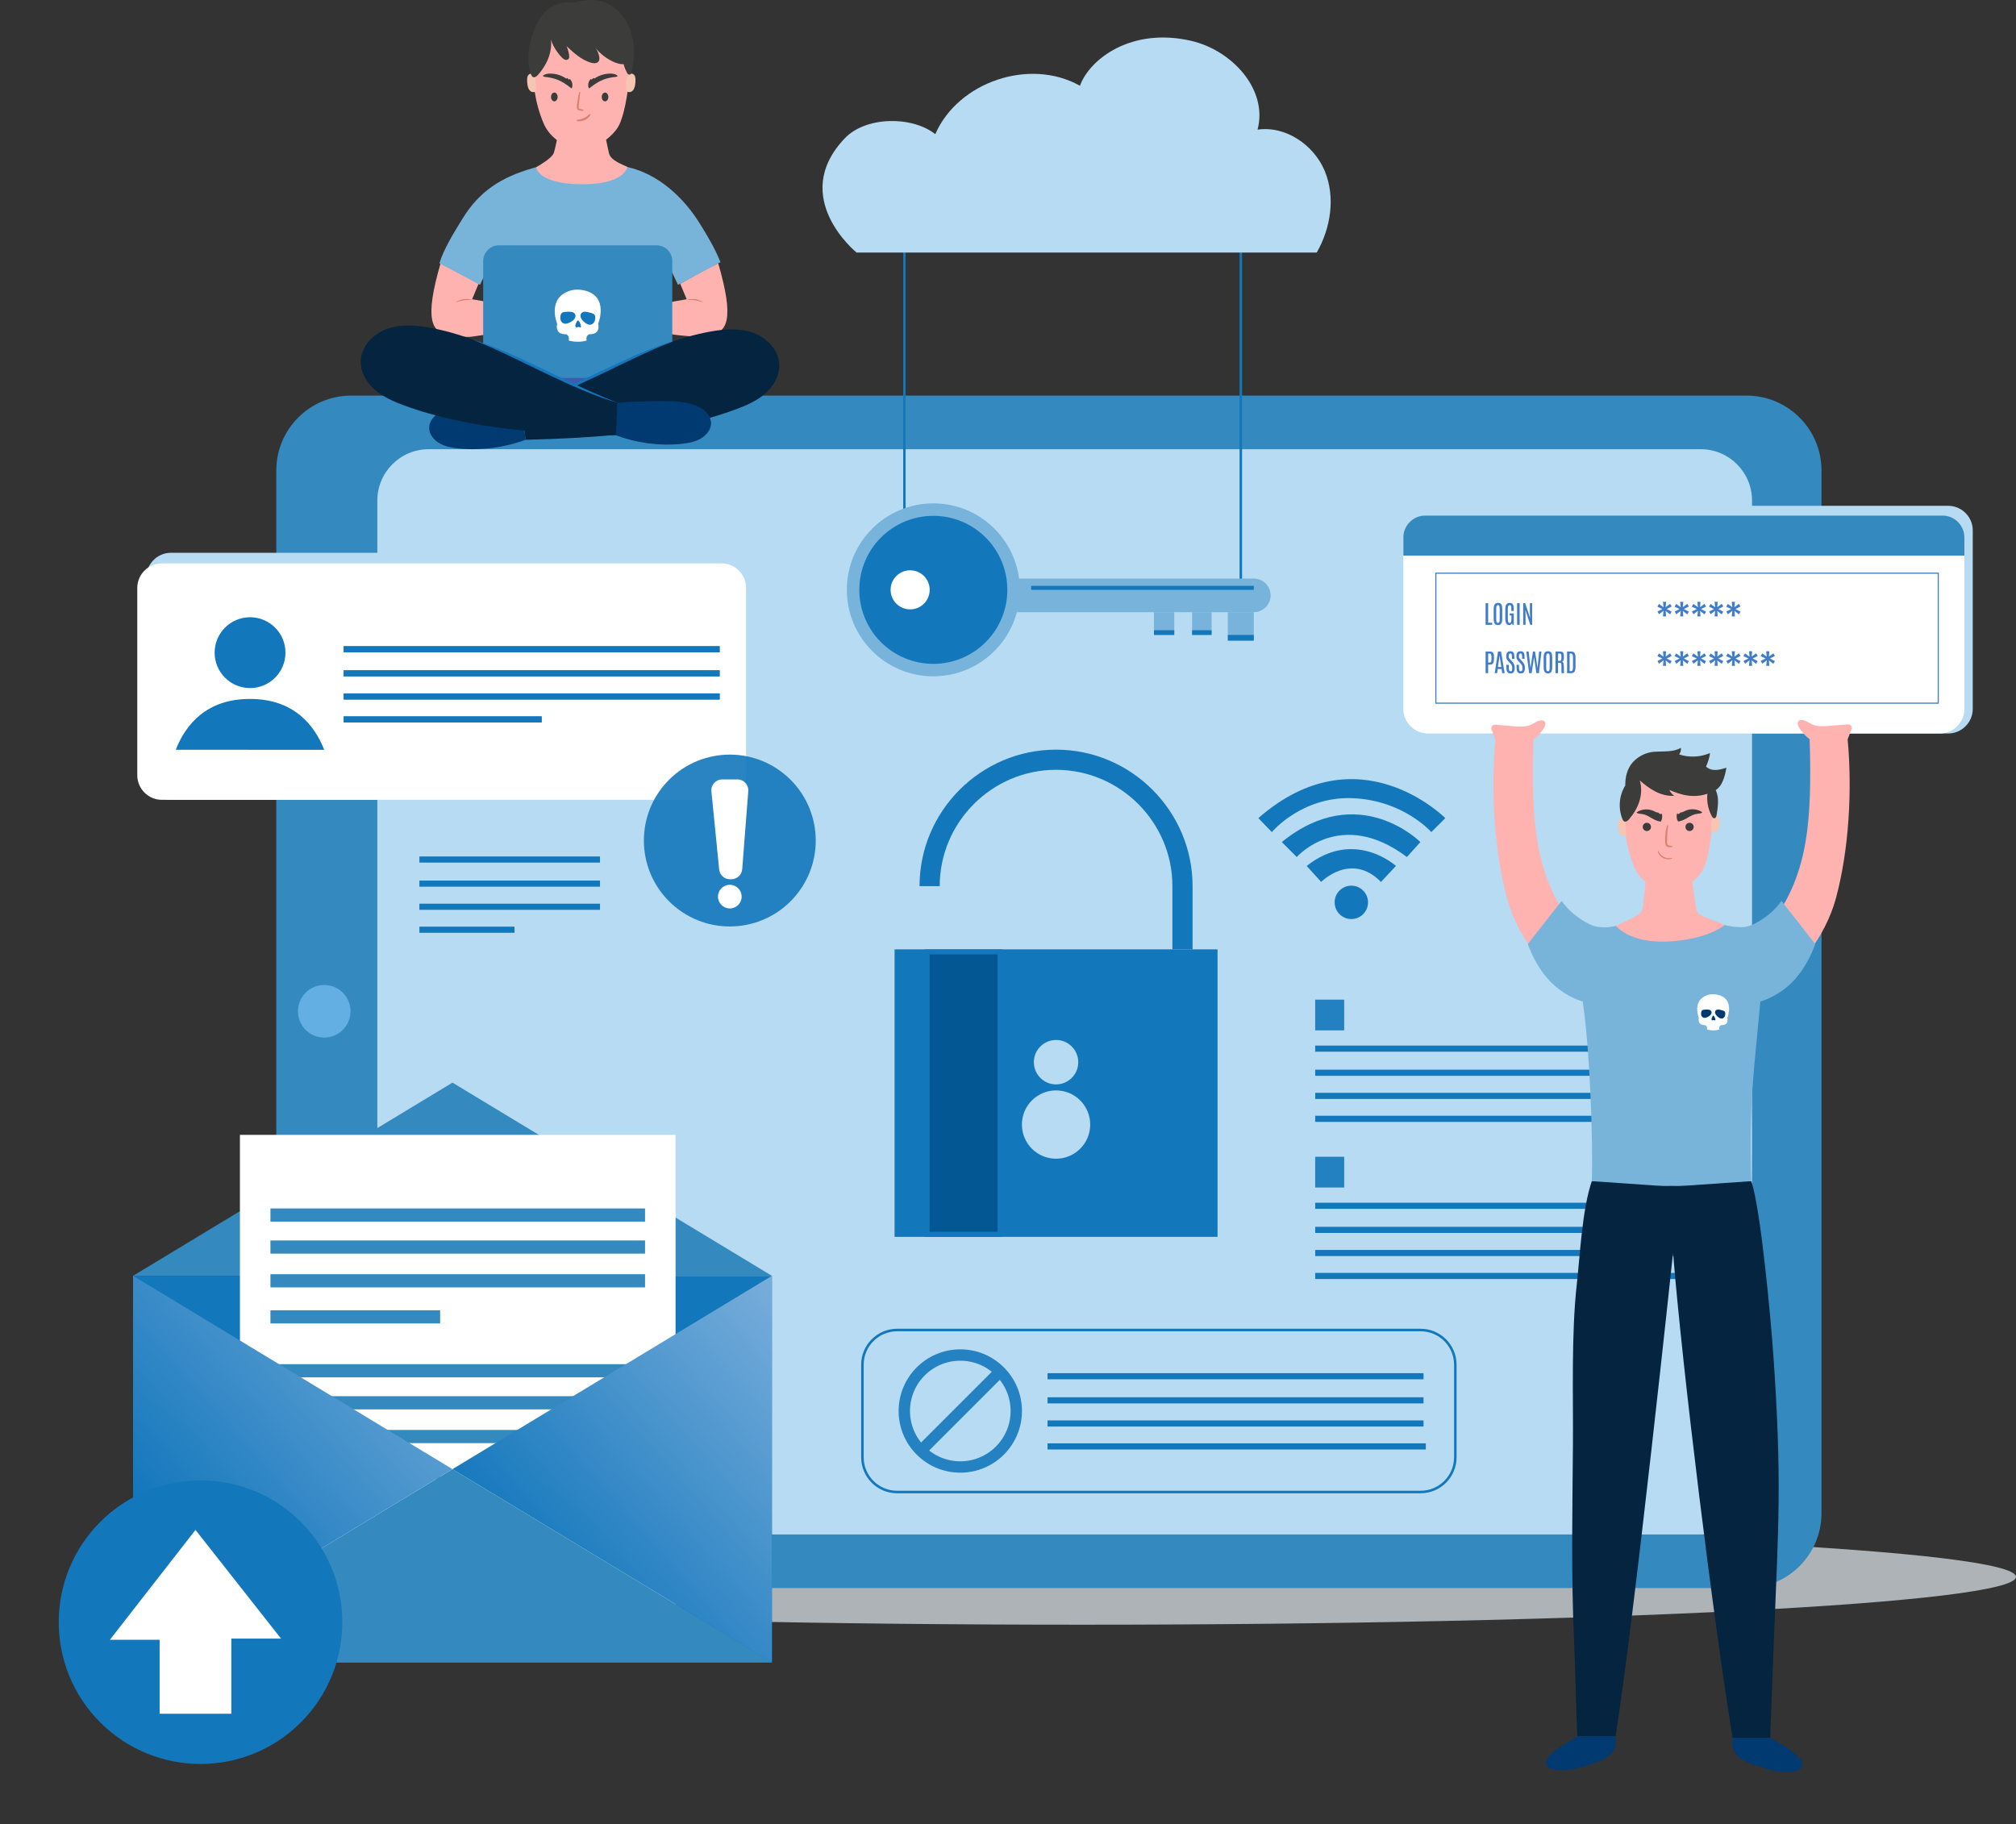 <svg width="400" height="362" viewBox="0 0 400 362" fill="none" xmlns="http://www.w3.org/2000/svg">
<rect x="0" y="0" width="400" height="362" fill="#333333" stroke="none"/>
<g clip-path="url(#clip0_174_4)">
<path opacity="0.65" d="M214.721 322.377C317.048 322.377 400 318.126 400 312.882C400 307.638 317.048 303.387 214.721 303.387C112.394 303.387 29.442 307.638 29.442 312.882C29.442 318.126 112.394 322.377 214.721 322.377Z" fill="#EFF8FE"/>
<path d="M54.819 300.24V93.358C54.819 85.15 61.473 78.496 69.682 78.496H346.546C354.755 78.496 361.409 85.15 361.409 93.358V300.241C361.409 308.449 354.755 315.103 346.546 315.103H69.682C61.473 315.103 54.819 308.448 54.819 300.24Z" fill="#348ABF"/>
<path d="M74.87 294.282V99.317C74.87 93.692 79.43 89.133 85.054 89.133H337.441C343.066 89.133 347.625 93.693 347.625 99.317V294.282C347.625 299.907 343.065 304.467 337.441 304.467H85.055C79.43 304.467 74.87 299.906 74.87 294.282Z" fill="#B6DBF2"/>
<path d="M64.336 205.874C61.455 205.874 59.12 203.539 59.12 200.658C59.12 197.778 61.455 195.443 64.336 195.443C67.216 195.443 69.551 197.778 69.551 200.658C69.551 203.539 67.216 205.874 64.336 205.874Z" fill="#63AFE3"/>
<path d="M88.539 68.769C105.393 70.2 122.61 70.68 138.961 68.055L115.291 81.937L88.539 68.769Z" fill="#3B5CAD"/>
<path d="M134.955 56.289C136.791 55.24 140.596 53.159 142.504 52.246C145.699 63.25 144.445 66.059 140.634 66.5C139.369 66.646 138.151 66.81 136.881 66.717C133.775 66.489 130.906 66.118 128.117 64.862C128.303 63.859 128.261 61.782 128.446 60.778C130.936 60.371 133.757 59.781 136.247 59.375L134.955 56.289Z" fill="#FFB3B1"/>
<path d="M94.965 56.289C93.129 55.24 89.323 53.159 87.415 52.246C84.221 63.25 85.475 66.059 89.286 66.5C90.551 66.646 92.443 66.995 93.699 66.79C96.718 66.297 99.013 66.255 101.802 65C101.617 63.996 101.659 61.782 101.474 60.778C98.984 60.371 96.162 59.781 93.673 59.375L94.965 56.289Z" fill="#FFB3B1"/>
<path d="M98.947 71.561C98.94 67.113 97.61 58.302 97.252 52.28L95.239 56.519L87.189 52.246C87.984 49.489 90.174 45.974 91.773 43.379C95.091 37.995 99.319 35.199 105.785 33.342C108.329 32.611 110.969 31.954 114.66 31.922H115.103C118.794 31.954 121.905 32.549 124.485 33.136C130.653 34.538 135.643 39.147 138.961 44.532C140.56 47.127 141.86 49.319 142.946 52.01L134.525 56.52L132.512 52.281C132.065 58.773 130.914 65.359 130.41 71.562H98.947V71.561Z" fill="#78B4DA"/>
<path d="M111.506 22.194C111.273 24.055 110.143 29.877 109.822 30.486C109.308 31.461 107.226 32.705 106.391 33.171C106.391 33.171 106.596 36.476 115.334 36.562C123.933 36.647 124.486 33.136 124.486 33.136C123.651 32.67 121.249 31.922 120.85 30.486C120.666 29.823 119.526 24.307 119.293 22.446L111.506 22.194Z" fill="#FFB3B1"/>
<path d="M124.905 7.156C125.634 11.1 124.597 19.036 123.751 22.172C123.407 23.447 123.038 24.765 122.216 25.799C118.16 30.909 112.755 29.294 110.977 28.125C109.582 27.209 108.471 25.951 107.829 24.411C106.188 20.48 105.514 16.151 105.885 11.909C105.885 11.909 105.413 0.838 116.737 0.838C116.737 0.838 123.689 0.571 124.905 7.156Z" fill="#FFB3B1"/>
<path d="M106.391 18.01C106.149 18.362 105.585 18.351 105.249 18.085C104.915 17.819 104.765 17.384 104.683 16.963C104.603 16.553 104.572 16.133 104.59 15.714C104.604 15.415 104.65 15.097 104.846 14.869C105.041 14.641 105.374 14.545 105.66 14.632C105.946 14.719 106.169 14.986 106.203 15.282L106.391 18.01Z" fill="#F7C5B4"/>
<path d="M124.471 15.283C124.564 14.999 124.729 14.719 125.016 14.633C125.301 14.546 125.635 14.642 125.83 14.87C126.025 15.097 126.072 15.415 126.085 15.715C126.104 16.134 126.073 16.554 125.993 16.964C125.911 17.385 125.762 17.82 125.426 18.086C125.092 18.352 124.528 18.363 124.284 18.011C124.284 18.011 124.036 16.613 124.471 15.283Z" fill="#F7C5B4"/>
<path d="M115.139 18.387C115.139 18.387 115.115 18.457 115.1 18.553C115.082 18.664 115.058 18.829 115.037 19.029C114.992 19.429 114.931 19.964 114.871 20.497C114.847 20.759 114.816 21.043 114.815 21.266C114.827 21.373 114.827 21.445 114.869 21.49C114.886 21.513 114.989 21.57 115.07 21.593C115.426 21.693 115.701 21.757 115.701 21.757C115.765 21.773 115.805 21.836 115.79 21.901C115.776 21.957 115.723 21.994 115.668 21.993C115.668 21.993 115.599 21.991 115.48 21.987C115.359 21.986 115.188 21.971 114.972 21.914C114.862 21.878 114.749 21.862 114.598 21.724C114.477 21.596 114.429 21.41 114.44 21.267C114.454 20.985 114.492 20.731 114.527 20.458C114.6 19.921 114.675 19.385 114.756 18.985C114.797 18.785 114.837 18.619 114.87 18.499C114.906 18.365 114.934 18.31 114.934 18.31L114.939 18.301C114.966 18.247 115.032 18.226 115.085 18.253C115.134 18.277 115.157 18.335 115.139 18.387Z" fill="#DA806C"/>
<path d="M116.795 17.443C116.589 16.823 116.748 16.087 117.24 15.657C117.282 15.711 117.325 15.763 117.368 15.817C117.498 15.699 117.629 15.581 117.758 15.464C117.816 15.507 117.872 15.549 117.93 15.592C118.883 14.933 120.043 14.582 121.202 14.602C121.699 14.611 122.239 14.708 122.569 15.079C122.47 15.18 122.325 15.232 122.185 15.248C120.228 15.48 119.022 15.853 116.959 17.497C116.959 17.497 116.833 17.557 116.795 17.443Z" fill="#3C3C3B"/>
<path d="M107.087 3.693C106.368 4.871 103.648 10.161 105.374 14.781C105.445 14.972 105.54 15.17 105.716 15.269C106.072 15.469 106.489 15.148 106.758 14.841C107.731 13.73 108.533 12.449 108.982 11.037C109.313 9.996 109.445 8.881 109.321 7.8C109.321 7.8 109.55 9.108 111.036 10.925C111.237 11.17 111.701 11.668 111.986 11.806C112.271 11.945 112.666 11.908 112.84 11.643C112.96 11.462 112.952 11.227 112.926 11.011C112.852 10.369 112.675 9.739 112.403 9.151C113.832 10.482 115.328 11.852 117.193 12.428C117.752 12.601 118.485 12.637 118.795 12.142C118.959 11.879 118.945 11.545 118.893 11.24C118.763 10.501 118.428 9.798 117.934 9.232C118.881 10.482 120.127 11.502 121.54 12.184C122.279 12.54 123.094 12.81 123.909 12.717C124.725 12.624 125.633 12.23 125.717 11.414C126.068 8.018 124.87 5.112 124.204 4.109C120.048 -2.15 114.708 0.643 113.588 0.498C111.086 0.174 108.358 1.498 107.087 3.693Z" fill="#3C3C3B"/>
<path d="M123.525 9.492C123.285 11.169 123.595 12.921 124.394 14.416C124.488 14.591 124.615 14.782 124.811 14.81C124.978 14.833 125.142 14.723 125.232 14.58C125.322 14.437 125.354 14.266 125.384 14.099C125.693 12.382 125.99 10.545 125.29 8.947C125.239 8.829 125.179 8.71 125.081 8.627C124.967 8.531 124.814 8.495 124.664 8.492C124.051 8.48 123.489 9.05 123.51 9.663" fill="#3C3C3B"/>
<path d="M119.692 28.093C119.692 28.093 116.118 30.768 110.977 28.123C110.977 28.123 115.513 33.11 119.692 28.093Z" fill="#FFB3B1"/>
<path d="M113.486 17.443C113.692 16.823 113.533 16.087 113.041 15.657C112.998 15.711 112.955 15.763 112.913 15.817C112.783 15.699 112.652 15.581 112.522 15.464C112.465 15.507 112.408 15.549 112.352 15.592C111.399 14.933 110.237 14.582 109.08 14.602C108.582 14.611 108.043 14.708 107.713 15.079C107.812 15.18 107.955 15.232 108.097 15.248C110.054 15.48 111.259 15.853 113.323 17.497C113.323 17.497 113.448 17.557 113.486 17.443Z" fill="#3C3C3B"/>
<path d="M117.131 22.831C117.131 22.831 117.053 22.989 116.858 23.206C116.664 23.412 116.366 23.649 116.029 23.824C115.679 23.977 115.304 24.052 115.022 24.07C114.738 24.083 114.554 24.04 114.554 24.04L114.549 24.039C114.474 24.021 114.428 23.947 114.445 23.872C114.458 23.813 114.509 23.771 114.567 23.765C114.567 23.765 114.737 23.748 114.982 23.703C115.229 23.67 115.549 23.572 115.843 23.426C116.149 23.301 116.429 23.117 116.616 22.952C116.805 22.801 116.936 22.671 116.936 22.671C116.984 22.621 117.064 22.621 117.114 22.67C117.153 22.709 117.162 22.768 117.138 22.815L117.131 22.831Z" fill="#DA806C"/>
<path d="M120.703 19.241C120.703 19.723 120.41 20.114 120.047 20.114C119.684 20.114 119.391 19.723 119.391 19.241C119.391 18.76 119.684 18.369 120.047 18.369C120.41 18.369 120.703 18.76 120.703 19.241Z" fill="#3C3C3B"/>
<path d="M110.643 19.238C110.643 19.719 110.35 20.11 109.987 20.11C109.624 20.11 109.331 19.719 109.331 19.238C109.331 18.756 109.624 18.365 109.987 18.365C110.35 18.365 110.643 18.756 110.643 19.238Z" fill="#3C3C3B"/>
<path d="M130.269 74.995H98.989C97.266 74.995 95.868 73.597 95.868 71.874V51.8C95.868 50.076 97.266 48.679 98.989 48.679H130.269C131.992 48.679 133.389 50.076 133.389 51.8V71.874C133.389 73.597 131.992 74.995 130.269 74.995Z" fill="#348ABF"/>
<path d="M104.267 87.268C118.165 86.876 132.974 86.065 146.004 81.217C148.076 80.447 150.15 79.555 151.817 78.102C153.484 76.65 154.707 74.544 154.618 72.335C154.504 69.469 152.176 67.041 149.482 66.055C146.789 65.069 143.808 65.276 140.984 65.782C128.202 68.077 116.085 76.263 103.554 80.569L104.267 87.268Z" fill="#042440"/>
<path d="M103.61 81.099C100.648 80.886 97.808 80.473 94.842 80.482C92.744 80.489 90.606 80.557 88.647 81.218C87.749 81.522 86.887 81.956 86.228 82.594C85.57 83.233 85.129 84.094 85.153 84.987C85.185 86.223 86.106 87.347 87.258 87.99C88.41 88.635 89.766 88.871 91.095 89C95.495 89.426 100.199 88.791 104.267 87.268L103.61 81.099Z" fill="#003A70"/>
<path d="M133.777 67.613C133.777 67.613 133.312 67.802 132.498 68.133C131.68 68.456 130.533 68.952 129.159 69.562C127.779 70.157 126.202 70.923 124.5 71.718C122.807 72.533 121 73.403 119.194 74.273C117.378 75.127 115.559 75.977 113.841 76.748C112.121 77.516 110.489 78.175 109.081 78.713C107.677 79.261 106.476 79.639 105.639 79.905C104.798 80.157 104.317 80.3 104.317 80.3C104.317 80.3 104.785 80.119 105.603 79.801C106.424 79.491 107.581 79.01 108.961 78.416C110.348 77.838 111.929 77.082 113.636 76.3C115.34 75.509 117.144 74.636 118.948 73.76C120.768 72.913 122.587 72.065 124.293 71.27C126.008 70.494 127.633 69.82 129.035 69.266C130.432 68.704 131.629 68.307 132.46 68.028C133.298 67.764 133.777 67.613 133.777 67.613Z" fill="#1377BC"/>
<path d="M122.197 86.374C108.299 86.023 93.264 85.266 80.219 80.456C78.145 79.692 76.067 78.806 74.397 77.358C72.726 75.911 71.496 73.807 71.578 71.598C71.685 68.732 74.005 66.297 76.695 65.303C79.386 64.309 82.368 64.507 85.194 65.006C97.983 67.262 109.938 75.636 122.483 79.903L122.197 86.374Z" fill="#042440"/>
<path d="M93.698 67.336C93.698 67.336 94.165 67.49 94.983 67.759C95.793 68.04 96.961 68.438 98.326 68.996C99.695 69.545 101.284 70.211 102.961 70.976C104.63 71.758 106.409 72.592 108.188 73.426C109.954 74.287 111.719 75.144 113.383 75.924C115.053 76.695 116.599 77.442 117.952 78.016C119.3 78.605 120.429 79.088 121.228 79.4C122.026 79.722 122.481 79.905 122.481 79.905C122.481 79.905 122.012 79.759 121.19 79.504C120.374 79.235 119.202 78.856 117.831 78.312C116.454 77.778 114.86 77.128 113.178 76.372C111.498 75.611 109.718 74.778 107.943 73.937C106.176 73.081 104.409 72.224 102.753 71.422C101.09 70.64 99.549 69.88 98.201 69.29C96.859 68.686 95.74 68.187 94.944 67.862C94.151 67.528 93.698 67.336 93.698 67.336Z" fill="#1377BC"/>
<path d="M122.197 86.374C126.27 87.885 130.75 88.517 135.15 88.078C136.479 87.945 137.833 87.704 138.983 87.057C140.133 86.409 141.052 85.284 141.08 84.046C141.1 83.154 140.658 82.295 139.997 81.658C139.337 81.021 138.474 80.59 137.575 80.29C135.614 79.635 133.475 79.572 131.378 79.572C128.412 79.572 125.444 79.683 122.482 79.905L122.197 86.374Z" fill="#003A70"/>
<path d="M90.32 59.969C90.32 59.969 90.514 59.867 90.811 59.733C91.11 59.605 91.504 59.431 91.956 59.349C92.409 59.306 92.832 59.336 93.157 59.353C93.481 59.378 93.699 59.404 93.699 59.404C93.699 59.404 93.484 59.449 93.161 59.49C92.84 59.538 92.396 59.534 91.99 59.589C91.587 59.645 91.172 59.796 90.855 59.862C90.537 59.934 90.32 59.969 90.32 59.969Z" fill="#DA806C"/>
<path d="M116 57.644C120.905 58.817 118.686 64.234 118.686 64.234C119.186 66.553 116.932 66.311 116.932 66.311C116.932 66.311 116.144 66.561 116.394 67.564C116.394 67.564 115.714 67.815 114.675 67.815C113.636 67.815 112.837 67.564 112.837 67.564C113.087 66.561 112.299 66.311 112.299 66.311C112.299 66.311 110.069 66.568 110.545 64.234C110.545 64.234 108.395 59.077 113.231 57.644C113.231 57.644 114.353 57.25 116 57.644Z" fill="white"/>
<path d="M115.248 62.281C115.373 62.072 115.586 61.922 115.826 61.876C116.066 61.831 116.313 61.866 116.553 61.914C116.838 61.97 117.12 62.044 117.397 62.134C117.605 62.202 117.821 62.287 117.955 62.461C118.092 62.639 118.117 62.88 118.106 63.105C118.093 63.38 118.035 63.656 117.898 63.894C117.762 64.131 117.541 64.328 117.276 64.399C116.798 64.526 116.312 64.236 115.937 63.915C115.553 63.586 115.227 63.227 115.177 62.724C115.177 62.724 115.189 62.382 115.248 62.281Z" fill="#1377BC"/>
<path d="M114.168 62.501C114.092 62.269 113.917 62.075 113.693 61.979C113.469 61.882 113.219 61.863 112.975 61.857C112.685 61.85 112.394 61.861 112.105 61.888C111.886 61.91 111.657 61.946 111.489 62.085C111.316 62.23 111.239 62.46 111.2 62.681C111.153 62.951 111.15 63.234 111.231 63.495C111.312 63.758 111.484 63.998 111.728 64.124C112.166 64.354 112.704 64.175 113.141 63.944C113.588 63.707 113.984 63.428 114.142 62.947C114.142 62.947 114.205 62.611 114.168 62.501Z" fill="#1377BC"/>
<path d="M114.714 63.591C114.763 63.617 114.824 63.668 114.86 63.716C115.046 63.964 115.175 64.273 115.252 64.599C115.278 64.709 115.292 64.848 115.219 64.921C115.167 64.976 115.088 64.968 115.022 64.942C114.957 64.915 114.895 64.873 114.826 64.865C114.749 64.856 114.675 64.892 114.601 64.921C114.485 64.966 114.348 64.988 114.252 64.895C114.18 64.826 114.15 64.705 114.155 64.592C114.16 64.479 114.196 64.372 114.235 64.27C114.307 64.083 114.392 63.902 114.488 63.734C114.488 63.734 114.626 63.545 114.714 63.591Z" fill="#1377BC"/>
<path d="M139.6 59.969C139.6 59.969 139.384 59.934 139.067 59.863C138.75 59.797 138.334 59.646 137.932 59.59C137.526 59.535 137.081 59.539 136.76 59.491C136.437 59.45 136.223 59.405 136.223 59.405C136.223 59.405 136.44 59.379 136.764 59.355C137.091 59.337 137.513 59.307 137.966 59.35C138.417 59.432 138.81 59.606 139.111 59.734C139.406 59.866 139.6 59.969 139.6 59.969Z" fill="#DA806C"/>
<path d="M177.994 244.919V188.875H241.075V244.919H177.994Z" fill="#1377BC" stroke="#1377BC"/>
<path d="M184.449 175.832C184.449 162.034 195.737 150.746 209.535 150.746C223.333 150.746 234.621 162.034 234.621 175.832V188.374" stroke="#1377BC" stroke-width="4" stroke-miterlimit="10"/>
<path d="M183.943 244.919V188.875H198.429V244.919H183.943Z" fill="#035893" stroke="#1377BC"/>
<path d="M216.811 223.137C216.811 227.156 213.554 230.414 209.535 230.414C205.516 230.414 202.258 227.156 202.258 223.137C202.258 219.119 205.516 215.861 209.535 215.861C213.554 215.861 216.811 219.119 216.811 223.137Z" fill="#B6DBF2" stroke="#1377BC"/>
<path d="M214.441 210.761C214.441 213.471 212.244 215.668 209.534 215.668C206.825 215.668 204.628 213.471 204.628 210.761C204.628 208.051 206.825 205.854 209.534 205.854C212.244 205.854 214.441 208.051 214.441 210.761Z" fill="#B6DBF2" stroke="#1377BC"/>
<path d="M246.193 33.537V117.036" stroke="#1377BC" stroke-width="0.5" stroke-miterlimit="10"/>
<path d="M179.445 31.87V109.429" stroke="#1377BC" stroke-width="0.482" stroke-miterlimit="10"/>
<path d="M196.346 121.474H248.769C250.604 121.474 252.106 119.973 252.106 118.138C252.106 116.304 250.605 114.802 248.769 114.802H196.346C194.512 114.802 193.01 116.303 193.01 118.138C193.01 119.972 194.511 121.474 196.346 121.474Z" fill="#77B3DA"/>
<path d="M248.769 121.473H243.617V127.111H248.769V121.473Z" fill="#77B3DA"/>
<path d="M236.529 125.985H240.395V121.475H236.529V125.985Z" fill="#77B3DA"/>
<path d="M228.959 125.985H232.986V121.475H228.959V125.985Z" fill="#77B3DA"/>
<path d="M204.593 117.037H248.769V116.242H204.593V117.037Z" fill="#1377BC"/>
<path d="M243.616 127.112H248.768V125.984H243.616V127.112Z" fill="#1377BC"/>
<path d="M236.529 125.984H240.395V125.054H236.529V125.984Z" fill="#1377BC"/>
<path d="M228.959 125.984H232.986V125.054H228.959V125.984Z" fill="#1377BC"/>
<path d="M168.025 117.036C168.025 126.512 175.706 134.193 185.182 134.193C194.657 134.193 202.338 126.512 202.338 117.036C202.338 107.561 194.657 99.88 185.182 99.88C175.706 99.88 168.025 107.561 168.025 117.036Z" fill="#77B3DA"/>
<path d="M170.497 117.037C170.497 125.147 177.072 131.722 185.182 131.722C193.292 131.722 199.867 125.147 199.867 117.037C199.867 108.927 193.292 102.352 185.182 102.352C177.072 102.353 170.497 108.927 170.497 117.037Z" fill="#1377BC"/>
<path d="M176.706 117.037C176.706 119.178 178.442 120.913 180.584 120.913C182.725 120.913 184.461 119.177 184.461 117.036C184.461 114.894 182.725 113.159 180.584 113.159C178.442 113.16 176.706 114.896 176.706 117.037Z" fill="white"/>
<path d="M167.63 27.427C171.744 23.114 180.889 22.932 185.571 26.619C190.116 16.197 204.373 11.427 214.275 17.017C216.181 11.747 224.439 5.348 236.374 8.109C244.419 9.971 251.621 17.738 249.518 25.722C255.077 24.919 260.692 28.738 262.846 33.926C265 39.114 264.049 45.245 261.253 50.116H169.956C169.956 50.116 156.439 39.154 167.63 27.427Z" fill="#B6DBF2"/>
<path d="M119.046 169.942H83.211V171.155H119.046V169.942Z" fill="#1377BC"/>
<path d="M119.046 174.724H83.211V175.937H119.046V174.724Z" fill="#1377BC"/>
<path d="M119.046 179.312H83.211V180.526H119.046V179.312Z" fill="#1377BC"/>
<path d="M102.082 183.868H83.211V185.081H102.082V183.868Z" fill="#1377BC"/>
<path d="M153.156 253.15H26.398V329.866H153.156V253.15Z" fill="#1377BC"/>
<path d="M26.398 253.151L89.777 214.816L153.156 253.151H26.398Z" fill="#348ABF"/>
<path d="M134.04 225.181H47.605V323.402H134.04V225.181Z" fill="white"/>
<path d="M127.987 239.781H53.658V242.395H127.987V239.781Z" fill="#348ABF"/>
<path d="M127.987 246.134H53.658V248.747H127.987V246.134Z" fill="#348ABF"/>
<path d="M127.987 252.831H53.658V255.443H127.987V252.831Z" fill="#348ABF"/>
<path d="M87.326 259.986H53.658V262.599H87.326V259.986Z" fill="#348ABF"/>
<path d="M127.987 270.682H53.658V273.295H127.987V270.682Z" fill="#348ABF"/>
<path d="M127.987 277.034H53.658V279.648H127.987V277.034Z" fill="#348ABF"/>
<path d="M127.987 283.731H53.658V286.345H127.987V283.731Z" fill="#348ABF"/>
<path d="M87.326 290.887H53.658V293.499H87.326V290.887Z" fill="#348ABF"/>
<path d="M26.398 329.866L89.777 291.508L153.156 329.866H26.398Z" fill="#348ABF"/>
<path d="M26.398 253.15L89.777 291.508L26.398 329.866V253.15Z" fill="url(#paint0_linear_174_4)"/>
<path d="M153.156 253.15L89.777 291.508L153.156 329.866V253.15Z" fill="url(#paint1_linear_174_4)"/>
<path d="M59.682 341.766C70.669 330.778 70.669 312.965 59.682 301.978C48.695 290.99 30.881 290.99 19.894 301.978C8.907 312.965 8.907 330.778 19.894 341.766C30.881 352.753 48.695 352.753 59.682 341.766Z" fill="#1377BC"/>
<path d="M38.785 303.568L55.761 325.131H45.896V340.043H31.673V325.361H21.808L38.785 303.568Z" fill="white"/>
<path d="M335.554 207.466H260.953V208.679H335.554V207.466Z" fill="#1377BC"/>
<path d="M335.554 212.249H260.953V213.462H335.554V212.249Z" fill="#1377BC"/>
<path d="M335.554 216.837H260.953V218.051H335.554V216.837Z" fill="#1377BC"/>
<path d="M336.003 221.392H260.953V222.605H336.003V221.392Z" fill="#1377BC"/>
<path opacity="0.9" d="M266.704 198.352H260.954V204.447H266.704V198.352Z" fill="#1377BC"/>
<path d="M335.554 238.646H260.953V239.859H335.554V238.646Z" fill="#1377BC"/>
<path d="M335.554 243.427H260.953V244.64H335.554V243.427Z" fill="#1377BC"/>
<path d="M335.554 248.016H260.953V249.229H335.554V248.016Z" fill="#1377BC"/>
<path d="M336.003 252.571H260.953V253.784H336.003V252.571Z" fill="#1377BC"/>
<path opacity="0.9" d="M266.704 229.53H260.953V235.625H266.704V229.53Z" fill="#1377BC"/>
<path d="M144.962 158.704H33.915C31.233 158.704 29.038 156.509 29.038 153.827V114.559C29.038 111.877 31.233 109.683 33.915 109.683H144.962C147.644 109.683 149.838 111.877 149.838 114.559V153.827C149.838 156.509 147.644 158.704 144.962 158.704Z" fill="#B6DBF2"/>
<path d="M143.162 158.704H32.114C29.432 158.704 27.238 156.51 27.238 153.828V116.658C27.238 113.977 29.432 111.782 32.114 111.782H143.162C145.844 111.782 148.038 113.977 148.038 116.658V153.828C148.038 156.51 145.844 158.704 143.162 158.704Z" fill="white"/>
<path d="M64.335 148.779C62.342 143.736 58.201 138.691 49.612 138.684C41 138.677 36.859 143.722 34.871 148.768L64.335 148.779Z" fill="#1377BC"/>
<path d="M56.64 129.5C56.64 133.382 53.493 136.528 49.612 136.528C45.731 136.528 42.584 133.382 42.584 129.5C42.584 125.619 45.731 122.473 49.612 122.473C53.493 122.473 56.64 125.619 56.64 129.5Z" fill="#1377BC"/>
<path d="M142.788 128.217H68.187V129.43H142.788V128.217Z" fill="#407CCA"/>
<path d="M142.788 133H68.187V134.213H142.788V133Z" fill="#407CCA"/>
<path d="M142.788 137.588H68.187V138.801H142.788V137.588Z" fill="#407CCA"/>
<path d="M107.473 142.143H68.187V143.356H107.473V142.143Z" fill="#407CCA"/>
<path d="M142.788 128.217H68.187V129.43H142.788V128.217Z" fill="#1377BC"/>
<path d="M142.788 133H68.187V134.213H142.788V133Z" fill="#1377BC"/>
<path d="M142.788 137.588H68.187V138.801H142.788V137.588Z" fill="#1377BC"/>
<path d="M107.473 142.143H68.187V143.356H107.473V142.143Z" fill="#1377BC"/>
<path d="M249.676 162.334L252.346 165.103C252.346 165.103 258.28 157.982 268.368 158.378C278.456 158.774 283.995 165.103 283.995 165.103L286.763 162.334C286.763 162.334 269.555 144.927 249.676 162.334Z" fill="#1377BC"/>
<path d="M254.325 167.082L257.291 170.048C257.291 170.048 265.994 160.158 279.148 170.048L281.819 167.082C281.819 167.082 269.555 154.719 254.325 167.082Z" fill="#1377BC"/>
<path d="M262.138 174.992C262.138 174.992 268.072 168.959 274.005 174.992L276.972 171.827C276.972 171.827 268.763 164.311 259.268 171.827L262.138 174.992Z" fill="#1377BC"/>
<path d="M271.434 179.048C271.434 180.877 269.951 182.361 268.121 182.361C266.292 182.361 264.808 180.877 264.808 179.048C264.808 177.218 266.292 175.735 268.121 175.735C269.951 175.735 271.434 177.218 271.434 179.048Z" fill="#1377BC"/>
<path d="M282.448 272.468H207.847V273.681H282.448V272.468Z" fill="#1377BC"/>
<path d="M282.448 277.251H207.847V278.464H282.448V277.251Z" fill="#1377BC"/>
<path d="M282.448 281.84H207.847V283.053H282.448V281.84Z" fill="#1377BC"/>
<path d="M282.896 286.394H207.847V287.607H282.896V286.394Z" fill="#1377BC"/>
<path d="M190.535 291.082C196.67 291.082 201.643 286.109 201.643 279.974C201.643 273.839 196.67 268.866 190.535 268.866C184.401 268.866 179.427 273.839 179.427 279.974C179.427 286.109 184.401 291.082 190.535 291.082Z" stroke="#2481C2" stroke-width="2.253" stroke-miterlimit="10"/>
<path d="M198.366 272.205L182.703 287.869" stroke="#2481C2" stroke-width="2.253" stroke-miterlimit="10"/>
<path d="M281.863 296.048H178.007C174.2 296.048 171.115 292.963 171.115 289.156V270.794C171.115 266.988 174.2 263.902 178.007 263.902H281.863C285.669 263.902 288.755 266.988 288.755 270.794V289.156C288.755 292.963 285.669 296.048 281.863 296.048Z" stroke="#1377BC" stroke-width="0.5" stroke-miterlimit="10"/>
<path d="M386.545 145.537H284.977C282.295 145.537 280.1 143.343 280.1 140.661V105.239C280.1 102.558 282.295 100.363 284.977 100.363H386.545C389.227 100.363 391.421 102.558 391.421 105.239V140.661C391.421 143.343 389.227 145.537 386.545 145.537Z" fill="#B6DBF2"/>
<path d="M384.886 145.538H283.317C280.636 145.538 278.441 143.343 278.441 140.661V107.174C278.441 104.492 280.636 102.297 283.317 102.297H384.886C387.568 102.297 389.762 104.492 389.762 107.174V140.661C389.762 143.343 387.568 145.538 384.886 145.538Z" fill="white"/>
<path d="M279.653 110.241H389.762V106.659C389.762 104.26 387.799 102.297 385.401 102.297H282.803C280.403 102.297 278.441 104.261 278.441 106.659V110.241H279.653Z" fill="#348ABF"/>
<path d="M329.949 132.113L330.067 131.007L329.18 131.695L328.867 131.148L329.844 130.656L328.844 130.191L329.16 129.648L330.063 130.304L329.949 129.226H330.574L330.481 130.292L331.363 129.621L331.68 130.164L330.676 130.656L331.68 131.175L331.363 131.722L330.481 131.027L330.574 132.113H329.949ZM333.363 132.113L333.481 131.007L332.594 131.695L332.281 131.148L333.258 130.656L332.258 130.191L332.574 129.648L333.477 130.304L333.363 129.226H333.988L333.895 130.292L334.777 129.621L335.094 130.164L334.09 130.656L335.094 131.175L334.777 131.722L333.895 131.027L333.988 132.113H333.363ZM336.777 132.113L336.895 131.007L336.008 131.695L335.695 131.148L336.672 130.656L335.672 130.191L335.988 129.648L336.891 130.304L336.777 129.226H337.402L337.309 130.292L338.192 129.621L338.508 130.164L337.504 130.656L338.508 131.175L338.192 131.722L337.309 131.027L337.402 132.113H336.777ZM340.192 132.113L340.309 131.007L339.422 131.695L339.109 131.148L340.086 130.656L339.086 130.191L339.402 129.648L340.305 130.304L340.192 129.226H340.817L340.723 130.292L341.606 129.621L341.922 130.164L340.918 130.656L341.922 131.175L341.606 131.722L340.723 131.027L340.817 132.113H340.192ZM343.606 132.113L343.723 131.007L342.836 131.695L342.524 131.148L343.5 130.656L342.5 130.191L342.817 129.648L343.719 130.304L343.606 129.226H344.231L344.137 130.292L345.02 129.621L345.336 130.164L344.332 130.656L345.336 131.175L345.02 131.722L344.137 131.027L344.231 132.113H343.606ZM347.02 132.113L347.137 131.007L346.25 131.695L345.938 131.148L346.914 130.656L345.914 130.191L346.231 129.648L347.133 130.304L347.02 129.226H347.645L347.551 130.292L348.434 129.621L348.75 130.164L347.746 130.656L348.75 131.175L348.434 131.722L347.551 131.027L347.645 132.113H347.02ZM350.434 132.113L350.551 131.007L349.664 131.695L349.352 131.148L350.328 130.656L349.328 130.191L349.645 129.648L350.547 130.304L350.434 129.226H351.059L350.965 130.292L351.848 129.621L352.164 130.164L351.16 130.656L352.164 131.175L351.848 131.722L350.965 131.027L351.059 132.113H350.434Z" fill="#407CCA"/>
<path d="M329.949 122.299L330.067 121.193L329.18 121.881L328.867 121.334L329.844 120.842L328.844 120.377L329.16 119.834L330.063 120.49L329.949 119.412H330.574L330.481 120.479L331.363 119.807L331.68 120.35L330.676 120.842L331.68 121.361L331.363 121.908L330.481 121.213L330.574 122.299H329.949ZM333.363 122.299L333.481 121.193L332.594 121.881L332.281 121.334L333.258 120.842L332.258 120.377L332.574 119.834L333.477 120.49L333.363 119.412H333.988L333.895 120.479L334.777 119.807L335.094 120.35L334.09 120.842L335.094 121.361L334.777 121.908L333.895 121.213L333.988 122.299H333.363ZM336.777 122.299L336.895 121.193L336.008 121.881L335.695 121.334L336.672 120.842L335.672 120.377L335.988 119.834L336.891 120.49L336.777 119.412H337.402L337.309 120.479L338.192 119.807L338.508 120.35L337.504 120.842L338.508 121.361L338.192 121.908L337.309 121.213L337.402 122.299H336.777ZM340.192 122.299L340.309 121.193L339.422 121.881L339.109 121.334L340.086 120.842L339.086 120.377L339.402 119.834L340.305 120.49L340.192 119.412H340.817L340.723 120.479L341.606 119.807L341.922 120.35L340.918 120.842L341.922 121.361L341.606 121.908L340.723 121.213L340.817 122.299H340.192ZM343.606 122.299L343.723 121.193L342.836 121.881L342.524 121.334L343.5 120.842L342.5 120.377L342.817 119.834L343.719 120.49L343.606 119.412H344.231L344.137 120.479L345.02 119.807L345.336 120.35L344.332 120.842L345.336 121.361L345.02 121.908L344.137 121.213L344.231 122.299H343.606Z" fill="#407CCA"/>
<path d="M384.573 113.734H284.893V139.524H384.573V113.734Z" stroke="#407CCA" stroke-width="0.224" stroke-miterlimit="10"/>
<path d="M294.761 123.978V119.681H295.267V123.56H296.06V123.978H294.761ZM297.217 124.026C297.003 124.026 296.832 123.979 296.707 123.885C296.583 123.79 296.495 123.648 296.441 123.458C296.389 123.267 296.363 123.029 296.363 122.742V120.848C296.363 120.6 296.387 120.385 296.436 120.203C296.485 120.021 296.572 119.879 296.697 119.778C296.823 119.677 297 119.627 297.23 119.627C297.402 119.627 297.543 119.656 297.652 119.715C297.761 119.772 297.845 119.854 297.903 119.961C297.964 120.067 298.005 120.195 298.028 120.345C298.051 120.494 298.062 120.662 298.062 120.848V122.742C298.062 123.029 298.036 123.267 297.984 123.458C297.934 123.648 297.846 123.79 297.723 123.885C297.601 123.979 297.432 124.026 297.217 124.026ZM297.217 123.592C297.31 123.592 297.381 123.566 297.43 123.514C297.479 123.46 297.512 123.371 297.53 123.248C297.548 123.124 297.557 122.957 297.557 122.747V120.818C297.557 120.561 297.536 120.371 297.496 120.247C297.455 120.123 297.366 120.062 297.23 120.062C297.088 120.062 296.992 120.123 296.942 120.247C296.893 120.369 296.868 120.559 296.868 120.816V122.747C296.868 122.959 296.877 123.126 296.895 123.25C296.913 123.372 296.947 123.46 296.998 123.514C297.048 123.566 297.121 123.592 297.217 123.592ZM299.442 124.019C299.193 124.019 299.001 123.917 298.868 123.711C298.734 123.506 298.668 123.169 298.668 122.698V120.896C298.668 120.708 298.681 120.537 298.707 120.384C298.734 120.229 298.781 120.096 298.846 119.983C298.911 119.871 299 119.785 299.112 119.725C299.226 119.664 299.369 119.634 299.542 119.634C299.721 119.634 299.863 119.665 299.969 119.727C300.076 119.787 300.158 119.874 300.213 119.986C300.268 120.098 300.305 120.232 300.323 120.389C300.341 120.545 300.35 120.717 300.35 120.906V121.238H299.861V120.679C299.861 120.471 299.84 120.317 299.798 120.218C299.757 120.117 299.672 120.066 299.542 120.066C299.403 120.066 299.307 120.126 299.254 120.245C299.2 120.363 299.173 120.573 299.173 120.875V122.681C299.173 123.01 299.195 123.245 299.239 123.387C299.284 123.528 299.38 123.599 299.527 123.599C299.667 123.599 299.761 123.528 299.81 123.387C299.861 123.243 299.886 123.005 299.886 122.671V122.112H299.537V121.722H300.35V123.978H300.084L300.015 123.646C299.97 123.766 299.897 123.859 299.798 123.924C299.7 123.987 299.582 124.019 299.442 124.019ZM301.011 123.978V119.681H301.517V123.978H301.011ZM302.222 123.978V119.681H302.603L303.599 122.605L303.548 121.363V119.681H303.995V123.978H303.624L302.659 121.028L302.689 122.112V123.978H302.222Z" fill="#407CCA"/>
<path d="M294.761 133.572V129.275H295.626C295.797 129.275 295.935 129.304 296.041 129.361C296.148 129.418 296.23 129.5 296.287 129.607C296.344 129.715 296.383 129.844 296.402 129.996C296.423 130.147 296.434 130.317 296.434 130.506V130.572C296.434 130.86 296.411 131.102 296.365 131.297C296.322 131.492 296.241 131.639 296.124 131.739C296.008 131.836 295.842 131.885 295.626 131.885H295.267V133.572H294.761ZM295.267 131.465H295.574C295.674 131.465 295.749 131.438 295.799 131.382C295.85 131.325 295.884 131.232 295.902 131.102C295.921 130.971 295.931 130.795 295.931 130.572V130.489C295.931 130.212 295.91 130.008 295.867 129.876C295.825 129.743 295.732 129.676 295.587 129.676H295.267V131.465ZM296.568 133.572L297.22 129.275H297.828L298.538 133.572H298.062L297.94 132.752H297.161L297.049 133.572H296.568ZM297.218 132.342H297.877L297.537 130.071H297.53L297.218 132.342ZM299.708 133.621C299.534 133.621 299.392 133.59 299.283 133.528C299.174 133.465 299.09 133.375 299.031 133.26C298.973 133.144 298.932 133.008 298.909 132.852C298.888 132.694 298.878 132.52 298.878 132.33V131.912H299.368V132.349C299.368 132.65 299.39 132.866 299.432 132.996C299.476 133.125 299.569 133.189 299.713 133.189C299.812 133.189 299.884 133.166 299.93 133.121C299.977 133.073 300.007 132.999 300.02 132.896C300.033 132.793 300.04 132.658 300.04 132.491C300.04 132.299 300.006 132.133 299.937 131.995C299.871 131.857 299.774 131.724 299.647 131.597L299.366 131.316C299.285 131.233 299.205 131.143 299.127 131.045C299.049 130.946 298.983 130.834 298.931 130.708C298.881 130.583 298.856 130.44 298.856 130.279C298.856 130.062 298.878 129.875 298.924 129.717C298.97 129.559 299.053 129.437 299.173 129.351C299.294 129.265 299.464 129.222 299.686 129.222C299.86 129.222 299.999 129.252 300.103 129.312C300.209 129.372 300.288 129.458 300.34 129.571C300.394 129.681 300.429 129.813 300.445 129.966C300.463 130.119 300.472 130.289 300.472 130.474V130.728H299.989V130.44C299.989 130.266 299.981 130.121 299.967 130.005C299.954 129.888 299.926 129.8 299.884 129.742C299.841 129.683 299.775 129.654 299.686 129.654C299.604 129.654 299.538 129.674 299.486 129.715C299.435 129.754 299.399 129.815 299.376 129.898C299.353 129.981 299.342 130.088 299.342 130.218C299.342 130.332 299.355 130.426 299.383 130.501C299.411 130.574 299.452 130.643 299.508 130.706C299.565 130.77 299.634 130.844 299.715 130.931L300.008 131.241C300.163 131.402 300.289 131.583 300.386 131.783C300.486 131.981 300.535 132.212 300.535 132.476C300.535 132.714 300.512 132.918 300.465 133.089C300.419 133.26 300.337 133.392 300.218 133.484C300.099 133.576 299.929 133.621 299.708 133.621ZM301.729 133.621C301.555 133.621 301.413 133.59 301.304 133.528C301.195 133.465 301.112 133.375 301.053 133.26C300.994 133.144 300.954 133.008 300.931 132.852C300.91 132.694 300.899 132.52 300.899 132.33V131.912H301.39V132.349C301.39 132.65 301.411 132.866 301.453 132.996C301.497 133.125 301.591 133.189 301.734 133.189C301.833 133.189 301.906 133.166 301.951 133.121C301.999 133.073 302.029 132.999 302.042 132.896C302.055 132.793 302.061 132.658 302.061 132.491C302.061 132.299 302.027 132.133 301.959 131.995C301.892 131.857 301.795 131.724 301.668 131.597L301.387 131.316C301.306 131.233 301.226 131.143 301.148 131.045C301.07 130.946 301.005 130.834 300.953 130.708C300.902 130.583 300.877 130.44 300.877 130.279C300.877 130.062 300.9 129.875 300.946 129.717C300.991 129.559 301.074 129.437 301.195 129.351C301.315 129.265 301.486 129.222 301.707 129.222C301.881 129.222 302.021 129.252 302.125 129.312C302.231 129.372 302.309 129.458 302.362 129.571C302.415 129.681 302.45 129.813 302.467 129.966C302.484 130.119 302.493 130.289 302.493 130.474V130.728H302.01V130.44C302.01 130.266 302.003 130.121 301.988 130.005C301.975 129.888 301.947 129.8 301.905 129.742C301.863 129.683 301.797 129.654 301.707 129.654C301.626 129.654 301.559 129.674 301.507 129.715C301.457 129.754 301.42 129.815 301.397 129.898C301.374 129.981 301.363 130.088 301.363 130.218C301.363 130.332 301.377 130.426 301.405 130.501C301.432 130.574 301.474 130.643 301.529 130.706C301.586 130.77 301.655 130.844 301.737 130.931L302.03 131.241C302.184 131.402 302.31 131.583 302.408 131.783C302.507 131.981 302.557 132.212 302.557 132.476C302.557 132.714 302.533 132.918 302.486 133.089C302.441 133.26 302.358 133.392 302.24 133.484C302.121 133.576 301.951 133.621 301.729 133.621ZM303.404 133.572L302.838 129.275H303.304L303.67 132.569L304.158 129.275H304.571L305.072 132.569L305.382 129.275H305.845L305.338 133.572H304.837L304.378 130.401L303.892 133.572H303.404ZM307.135 133.621C306.92 133.621 306.75 133.574 306.624 133.479C306.501 133.385 306.412 133.243 306.358 133.052C306.306 132.862 306.28 132.623 306.28 132.337V130.442C306.28 130.195 306.304 129.98 306.353 129.798C306.402 129.616 306.489 129.474 306.615 129.373C306.74 129.272 306.917 129.222 307.147 129.222C307.319 129.222 307.46 129.251 307.569 129.31C307.678 129.367 307.762 129.449 307.821 129.556C307.881 129.662 307.922 129.79 307.945 129.939C307.968 130.089 307.979 130.257 307.979 130.442V132.337C307.979 132.623 307.953 132.862 307.901 133.052C307.851 133.243 307.764 133.385 307.64 133.479C307.518 133.574 307.349 133.621 307.135 133.621ZM307.135 133.187C307.227 133.187 307.298 133.16 307.347 133.108C307.396 133.055 307.429 132.966 307.447 132.842C307.465 132.719 307.474 132.552 307.474 132.342V130.413C307.474 130.156 307.454 129.965 307.413 129.842C307.372 129.718 307.283 129.656 307.147 129.656C307.005 129.656 306.909 129.718 306.859 129.842C306.81 129.964 306.785 130.153 306.785 130.411V132.342C306.785 132.553 306.794 132.721 306.812 132.845C306.83 132.967 306.864 133.055 306.915 133.108C306.965 133.16 307.038 133.187 307.135 133.187ZM308.634 133.572V129.275H309.534C309.762 129.275 309.931 129.316 310.04 129.397C310.149 129.477 310.22 129.598 310.252 129.761C310.286 129.922 310.303 130.126 310.303 130.372C310.303 130.637 310.277 130.848 310.223 131.004C310.169 131.16 310.065 131.261 309.91 131.307C309.989 131.32 310.053 131.353 310.103 131.407C310.155 131.46 310.196 131.544 310.225 131.658C310.255 131.772 310.275 131.925 310.286 132.117C310.299 132.308 310.306 132.548 310.306 132.837C310.306 132.865 310.306 132.905 310.306 132.957C310.306 133.009 310.307 133.066 310.308 133.128C310.31 133.19 310.312 133.251 310.313 133.311C310.316 133.371 310.321 133.425 310.325 133.472C310.33 133.518 310.337 133.551 310.345 133.572H309.842C309.836 133.558 309.83 133.525 309.825 133.475C309.82 133.424 309.816 133.357 309.813 133.274C309.809 133.191 309.807 133.093 309.805 132.979C309.804 132.863 309.803 132.735 309.803 132.593C309.803 132.45 309.803 132.294 309.803 132.125C309.803 131.962 309.796 131.838 309.781 131.753C309.768 131.667 309.735 131.608 309.683 131.575C309.633 131.541 309.552 131.521 309.439 131.514L309.139 131.497V133.572H308.634ZM309.139 131.126H309.461C309.554 131.126 309.625 131.108 309.674 131.072C309.724 131.035 309.758 130.962 309.776 130.853C309.794 130.742 309.803 130.577 309.803 130.357V130.328C309.803 130.145 309.794 130.008 309.776 129.915C309.76 129.821 309.727 129.757 309.678 129.725C309.63 129.692 309.556 129.676 309.456 129.676H309.139V131.126ZM310.928 133.572V129.275H311.737C311.961 129.275 312.136 129.323 312.261 129.417C312.387 129.51 312.475 129.643 312.525 129.817C312.576 129.992 312.601 130.2 312.601 130.442L312.603 132.33C312.603 132.619 312.574 132.856 312.515 133.04C312.458 133.222 312.365 133.357 312.235 133.443C312.106 133.529 311.934 133.572 311.719 133.572H310.928ZM311.431 133.165H311.69C311.781 133.165 311.857 133.145 311.917 133.106C311.977 133.065 312.022 132.99 312.052 132.881C312.082 132.772 312.098 132.614 312.098 132.408V130.43C312.098 130.16 312.066 129.967 312.003 129.852C311.939 129.734 311.835 129.676 311.69 129.676H311.431V133.165Z" fill="#407CCA"/>
<path d="M352.933 180.989C356.182 176.237 357.853 170.55 358.571 164.839C359.288 159.127 359.247 152.45 359.055 146.696C358.264 146.068 357.481 145.229 356.962 144.364C356.72 143.962 356.53 143.397 356.862 143.066C357.019 142.91 357.255 142.86 357.477 142.863C358.24 142.878 358.871 143.429 359.569 143.738C360.619 144.204 361.82 144.12 362.965 144.026C364.108 143.932 365.251 143.84 366.394 143.746C366.595 143.729 366.804 143.714 366.993 143.785C367.389 143.933 367.558 144.492 367.31 144.833L366.595 146.696C367.525 156.643 366.879 168.635 364.258 178.274C363.248 181.991 361.37 185.635 359.055 188.713" fill="#FFB3B1"/>
<path d="M310.375 181.064C307.126 176.311 305.455 170.625 304.737 164.913C304.021 159.201 304.062 152.524 304.254 146.77C305.045 146.142 305.827 145.304 306.347 144.439C306.588 144.036 306.779 143.471 306.446 143.141C306.289 142.985 306.053 142.934 305.832 142.938C305.068 142.952 304.437 143.503 303.739 143.812C302.689 144.279 301.488 144.194 300.343 144.1C299.2 144.007 298.057 143.913 296.914 143.82C296.713 143.804 296.504 143.788 296.315 143.859C295.919 144.008 295.751 144.566 295.998 144.908L296.713 146.769C295.783 156.716 296.429 168.708 299.05 178.348C300.06 182.064 301.937 185.708 304.253 188.787" fill="#FFB3B1"/>
<path d="M347.473 234.368C349.409 239.982 351.417 262.623 351.837 268.613C353.57 293.368 352.904 302.037 351.962 325.456C351.725 331.338 351.462 338.934 351.225 344.816H343.772C339.975 321.618 333.838 272.036 331.954 248.569C331.954 248.569 324.274 321.265 320.551 344.474H312.955C312.699 338.593 312.554 331.023 312.298 325.141C311.716 311.735 311.995 300.163 312.09 286.733C312.161 276.705 311.748 264.808 312.854 254.836C313.516 248.868 313.915 239.988 315.834 234.368H347.473Z" fill="#042440"/>
<path d="M343.794 344.844C343.664 346.534 343.889 347.552 344.827 348.472C345.764 349.392 347.03 349.835 348.255 350.25C350.777 351.103 353.427 351.952 356.038 351.471C356.697 351.35 357.445 351.037 357.6 350.358C357.743 349.727 357.293 349.129 356.854 348.668C355.434 347.178 353.002 345.809 351.226 344.815L343.794 344.844Z" fill="#003A70"/>
<path d="M320.558 344.502C320.689 346.192 320.463 347.211 319.525 348.13C318.588 349.05 317.322 349.494 316.097 349.908C313.575 350.761 310.925 351.61 308.315 351.128C307.655 351.007 306.907 350.694 306.752 350.015C306.609 349.384 307.06 348.787 307.498 348.325C308.918 346.835 311.351 345.466 313.126 344.472L320.558 344.502Z" fill="#003A70"/>
<path d="M320.63 183.699C319.581 184.032 317.968 184.083 316.884 183.889C316.114 183.752 315.393 183.413 314.709 183.033C312.807 181.974 311.093 180.542 309.84 178.761L303.13 187.32C304.067 189.815 305.337 192.208 307.089 194.217C308.839 196.226 311.483 197.966 314.034 198.734C315.444 208.045 316.102 226.355 315.836 234.367C315.836 234.367 320.846 234.723 328.378 235.232C328.979 235.272 329.597 235.302 330.225 235.321L331.421 235.31H331.888L333.084 235.321C333.713 235.302 334.331 235.272 334.932 235.232C342.464 234.722 347.474 234.367 347.474 234.367C347.058 217.792 347.981 213.051 349.276 198.734C351.827 197.966 354.471 196.226 356.221 194.217C357.972 192.208 359.243 189.815 360.179 187.32L353.47 178.761C352.217 180.542 350.503 181.974 348.601 183.033C347.917 183.413 347.196 183.752 346.426 183.889C345.342 184.083 343.262 183.869 342.213 183.535L320.63 183.699Z" fill="#78B4DA"/>
<path d="M335.598 173.698C335.836 175.39 336.073 177.081 336.311 178.773C336.399 179.393 336.504 180.453 336.805 181.003C337.285 181.883 341.446 183.122 342.212 183.535C342.212 183.535 338.95 186.38 331.129 186.806C323.307 187.232 320.629 183.699 320.629 183.699C321.383 183.263 325.237 181.755 325.692 180.861C325.976 180.302 326.05 179.24 326.119 178.617C326.306 176.919 326.493 175.221 326.681 173.522" fill="#FFB3B1"/>
<path d="M339.637 156.286C340.353 159.863 339.518 167.096 338.79 169.959C338.495 171.123 338.176 172.327 337.443 173.279C333.823 177.98 328.885 176.585 327.252 175.546C325.972 174.732 324.945 173.601 324.339 172.21C322.793 168.658 322.123 164.729 322.402 160.866C322.402 160.866 321.823 150.803 332.122 150.65C332.122 150.65 338.441 150.313 339.637 156.286Z" fill="#FFB3B1"/>
<path d="M322.661 165.609C322.444 165.933 321.931 165.931 321.623 165.693C321.315 165.455 321.173 165.062 321.092 164.681C321.014 164.308 320.98 163.926 320.991 163.546C320.999 163.272 321.037 162.983 321.211 162.773C321.385 162.563 321.687 162.471 321.949 162.547C322.21 162.622 322.416 162.862 322.452 163.131L322.661 165.609Z" fill="#F7C5B4"/>
<path d="M339.728 162.441C339.809 162.181 339.954 161.925 340.213 161.842C340.473 161.759 340.777 161.842 340.958 162.046C341.138 162.251 341.185 162.538 341.201 162.811C341.224 163.192 341.201 163.574 341.134 163.948C341.066 164.332 340.935 164.73 340.635 164.976C340.333 165.223 339.821 165.241 339.595 164.923C339.595 164.923 339.35 163.656 339.728 162.441Z" fill="#F7C5B4"/>
<path d="M325.335 154.8C325.759 156.134 325.703 157.597 325.295 158.936C324.887 160.275 324.142 161.496 323.23 162.559C322.978 162.853 322.586 163.162 322.245 162.978C322.076 162.888 321.985 162.7 321.912 162.523C321.032 160.377 321.251 157.814 322.48 155.849C322.442 154.224 322.876 152.447 323.97 151.243C325.063 150.04 326.629 149.279 328.251 149.162C329.988 149.037 332.005 149.281 333.499 148.386C333.573 148.843 333.447 149.329 333.159 149.693C335.145 150.352 337.372 150.253 339.292 149.421C339.162 150.349 338.894 151.256 338.5 152.105C339.001 152.61 339.75 152.804 340.461 152.78C341.172 152.757 341.86 152.54 342.538 152.325C342.246 154.048 341.735 156.121 340.177 156.915C336.383 158.849 333.294 157.605 331.223 156.748C331.431 157.215 331.776 157.619 332.202 157.899C330.915 158.004 329.623 157.649 328.472 157.065C327.322 156.482 326.299 155.677 325.322 154.834" fill="#3C3C3B"/>
<path d="M335.76 174.988C335.76 174.988 334.42 176.316 331.545 176.592C328.671 176.868 326.798 175.246 326.498 174.974C326.498 174.974 327.137 178.137 331.287 178.106C335.291 178.076 335.76 174.988 335.76 174.988Z" fill="#FFB3B1"/>
<path d="M327.577 164.065C327.584 164.517 327.222 164.89 326.77 164.897C326.317 164.904 325.945 164.542 325.938 164.089C325.931 163.637 326.293 163.264 326.745 163.257C327.199 163.251 327.571 163.612 327.577 164.065Z" fill="#3C3C3B"/>
<path d="M334.411 164.089C334.418 164.542 334.791 164.904 335.243 164.897C335.696 164.89 336.057 164.517 336.051 164.065C336.044 163.612 335.671 163.251 335.219 163.257C334.765 163.264 334.404 163.637 334.411 164.089Z" fill="#3C3C3B"/>
<path d="M332.901 162.937C332.651 162.463 332.589 161.889 332.763 161.382C332.876 161.527 333.124 161.538 333.249 161.403C333.3 161.347 333.333 161.27 333.401 161.232C333.454 161.201 333.52 161.201 333.582 161.195C333.855 161.169 334.098 161.018 334.345 160.9C335.427 160.382 336.786 160.491 337.775 161.173C337.537 161.444 337.122 161.436 336.763 161.477C335.364 161.634 334.472 162.787 333.077 162.984C333.077 162.984 332.937 163.005 332.901 162.937Z" fill="#3C3C3B"/>
<path d="M331.71 170.368C331.71 170.368 331.514 170.457 331.188 170.49C330.864 170.517 330.424 170.473 330.02 170.279C329.833 170.185 329.646 170.048 329.501 169.909C329.353 169.768 329.235 169.618 329.146 169.482C328.973 169.204 328.925 168.991 328.925 168.991L328.923 168.983C328.913 168.938 328.941 168.893 328.986 168.883C329.026 168.875 329.066 168.896 329.081 168.933C329.081 168.933 329.157 169.119 329.33 169.357C329.415 169.477 329.527 169.608 329.665 169.729C329.805 169.852 329.96 169.953 330.143 170.044C330.479 170.226 330.883 170.29 331.176 170.278C331.471 170.274 331.668 170.22 331.668 170.22C331.708 170.21 331.75 170.233 331.761 170.274C331.77 170.31 331.752 170.348 331.719 170.363L331.71 170.368Z" fill="#DA806C"/>
<path d="M338.783 157.357C338.58 158.945 338.896 160.593 339.673 161.992C339.763 162.156 339.885 162.335 340.072 162.358C340.231 162.379 340.383 162.271 340.467 162.136C340.549 161.999 340.577 161.837 340.603 161.679C340.87 160.055 341.125 158.316 340.442 156.817C340.391 156.707 340.334 156.594 340.24 156.517C340.131 156.429 339.986 156.397 339.845 156.396C339.266 156.394 338.743 156.94 338.772 157.518" fill="#3C3C3B"/>
<path d="M330.983 163.845C330.983 163.845 330.944 164.151 330.887 164.61C330.825 165.067 330.775 165.68 330.775 166.294C330.766 166.6 330.758 166.906 330.766 167.194C330.758 167.499 330.828 167.621 331.003 167.716C331.336 167.877 331.694 167.817 331.683 167.831C331.752 167.828 331.81 167.88 331.814 167.949C331.818 168.019 331.765 168.077 331.696 168.081C331.696 168.081 331.617 168.089 331.478 168.104C331.339 168.107 331.113 168.14 330.852 168.014C330.725 167.95 330.593 167.857 330.501 167.687C330.417 167.531 330.408 167.349 330.4 167.209C330.383 166.914 330.37 166.599 330.377 166.283C330.406 165.652 330.488 165.026 330.573 164.561C330.665 164.097 330.76 163.799 330.76 163.799C330.778 163.738 330.842 163.703 330.902 163.721C330.955 163.736 330.988 163.791 330.983 163.845Z" fill="#DA806C"/>
<path d="M329.567 162.965C329.818 162.49 329.879 161.916 329.705 161.41C329.592 161.555 329.345 161.566 329.221 161.431C329.169 161.375 329.136 161.298 329.069 161.26C329.015 161.228 328.95 161.228 328.887 161.223C328.614 161.197 328.371 161.046 328.125 160.928C327.042 160.41 325.684 160.518 324.695 161.201C324.933 161.472 325.347 161.464 325.706 161.504C327.106 161.661 327.998 162.815 329.392 163.012C329.392 163.012 329.532 163.033 329.567 162.965Z" fill="#3C3C3B"/>
<path d="M340.862 197.394C344.263 198.207 342.725 201.963 342.725 201.963C343.072 203.571 341.508 203.403 341.508 203.403C341.508 203.403 340.962 203.577 341.135 204.272C341.135 204.272 340.663 204.446 339.944 204.446C339.224 204.446 338.669 204.272 338.669 204.272C338.843 203.577 338.297 203.403 338.297 203.403C338.297 203.403 336.75 203.582 337.079 201.963C337.079 201.963 335.589 198.387 338.942 197.394C338.942 197.394 339.719 197.121 340.862 197.394Z" fill="white"/>
<path d="M340.34 200.611C340.427 200.465 340.574 200.361 340.741 200.33C340.908 200.299 341.079 200.323 341.245 200.356C341.443 200.395 341.638 200.447 341.829 200.509C341.974 200.556 342.124 200.616 342.217 200.736C342.312 200.859 342.329 201.026 342.322 201.182C342.313 201.372 342.273 201.564 342.178 201.728C342.084 201.893 341.931 202.03 341.747 202.078C341.416 202.167 341.079 201.965 340.819 201.743C340.553 201.515 340.327 201.266 340.292 200.917C340.29 200.918 340.298 200.68 340.34 200.611Z" fill="#003A70"/>
<path d="M339.591 200.763C339.538 200.602 339.417 200.468 339.261 200.401C339.105 200.333 338.933 200.321 338.764 200.316C338.562 200.311 338.36 200.319 338.16 200.338C338.009 200.353 337.85 200.378 337.733 200.475C337.613 200.575 337.561 200.734 337.533 200.888C337.5 201.076 337.498 201.272 337.555 201.453C337.611 201.634 337.731 201.801 337.899 201.889C338.203 202.048 338.576 201.924 338.878 201.763C339.188 201.599 339.462 201.405 339.571 201.072C339.571 201.072 339.616 200.84 339.591 200.763Z" fill="#003A70"/>
<path d="M339.97 201.518C340.004 201.535 340.046 201.571 340.071 201.605C340.2 201.776 340.289 201.991 340.343 202.216C340.36 202.293 340.37 202.39 340.32 202.44C340.283 202.478 340.23 202.473 340.184 202.454C340.139 202.435 340.096 202.406 340.048 202.4C339.995 202.395 339.943 202.42 339.892 202.439C339.812 202.471 339.717 202.485 339.65 202.422C339.601 202.374 339.579 202.29 339.583 202.211C339.587 202.133 339.611 202.059 339.639 201.988C339.688 201.858 339.747 201.733 339.814 201.616C339.814 201.616 339.909 201.486 339.97 201.518Z" fill="#003A70"/>
<path opacity="0.9" d="M157.452 178.211C163.765 171.225 163.22 160.444 156.234 154.131C149.249 147.817 138.468 148.362 132.154 155.348C125.841 162.334 126.386 173.115 133.371 179.428C140.357 185.741 151.138 185.196 157.452 178.211Z" fill="#1377BC"/>
<path d="M145.117 174.46H144.835C143.728 174.46 142.801 173.621 142.691 172.52L141.151 157.021C141.026 155.753 142.021 154.654 143.295 154.654H146.319C147.574 154.654 148.563 155.723 148.467 156.974L147.265 172.473C147.176 173.595 146.241 174.46 145.117 174.46Z" fill="white"/>
<path d="M147.152 177.907C147.152 179.204 146.101 180.255 144.805 180.255C143.509 180.255 142.457 179.204 142.457 177.907C142.457 176.611 143.509 175.56 144.805 175.56C146.101 175.56 147.152 176.611 147.152 177.907Z" fill="white"/>
</g>
<defs>
<linearGradient id="paint0_linear_174_4" x1="41.293" y1="313.249" x2="121.455" y2="242.419" gradientUnits="userSpaceOnUse">
<stop stop-color="#1377BC"/>
<stop offset="1" stop-color="#A2C4E8"/>
</linearGradient>
<linearGradient id="paint1_linear_174_4" x1="104.673" y1="313.249" x2="184.835" y2="242.419" gradientUnits="userSpaceOnUse">
<stop stop-color="#1377BC"/>
<stop offset="1" stop-color="#A2C4E8"/>
</linearGradient>
<clipPath id="clip0_174_4">
<rect width="400" height="361.66" fill="white"/>
</clipPath>
</defs>
</svg>
